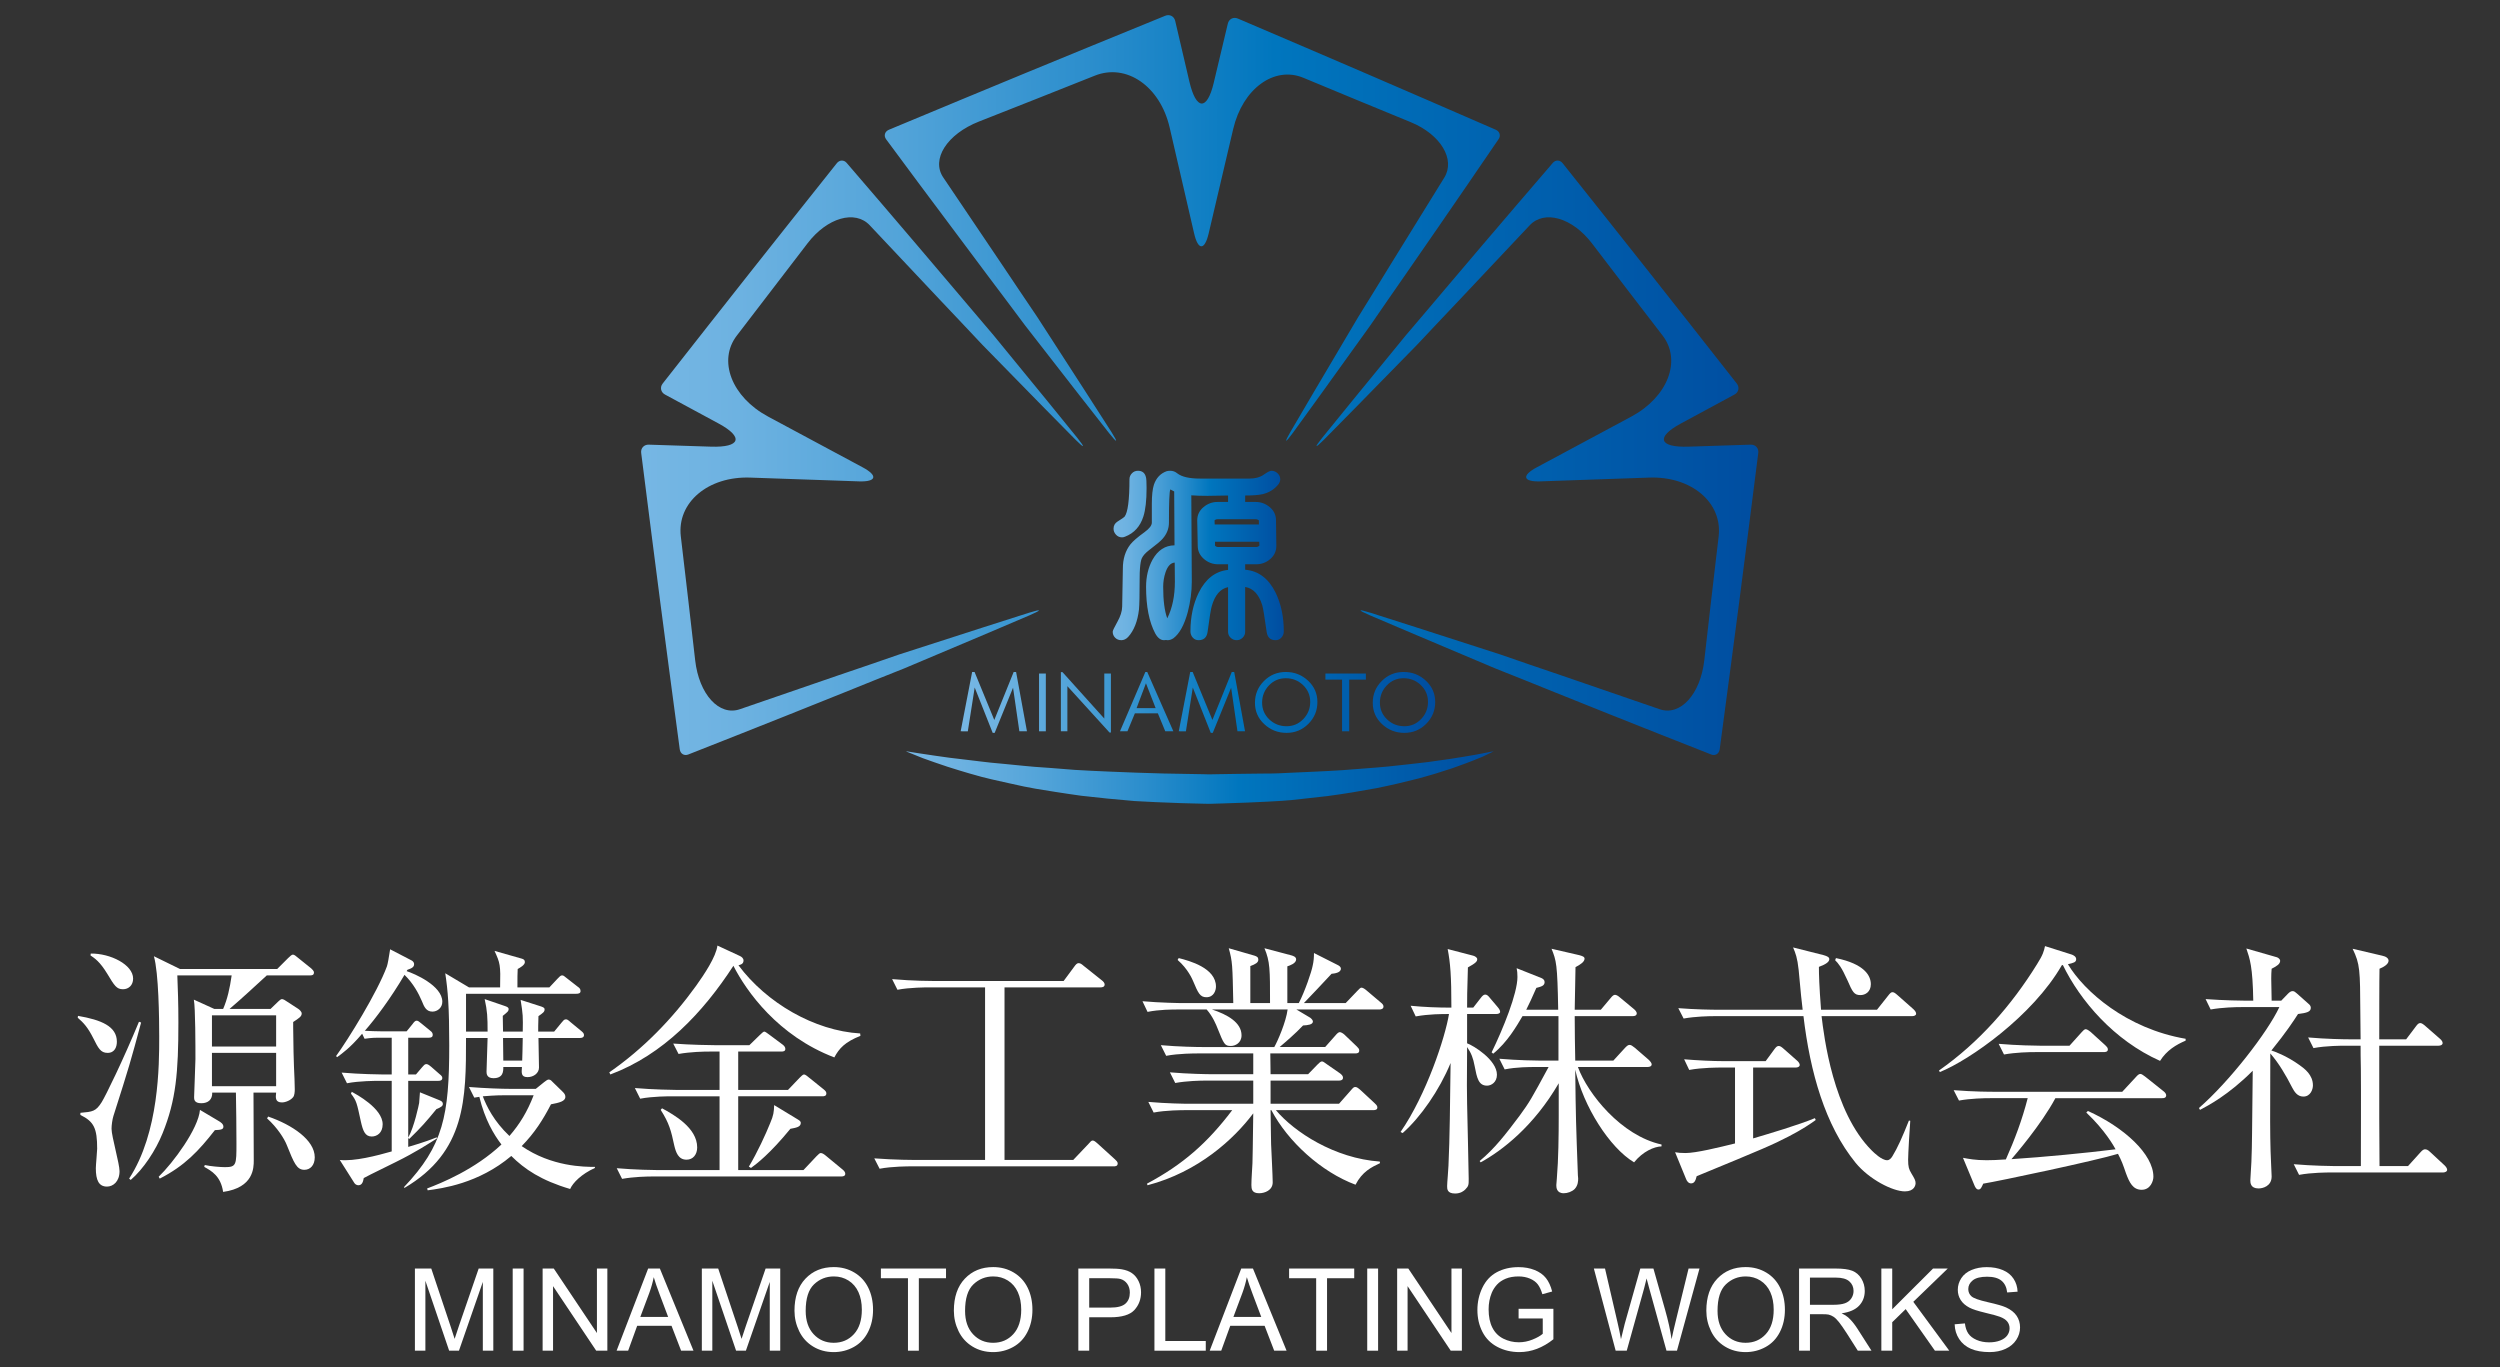 <?xml version="1.0" encoding="utf-8"?>
<!-- Generator: Adobe Illustrator 16.0.3, SVG Export Plug-In . SVG Version: 6.00 Build 0)  -->
<!DOCTYPE svg PUBLIC "-//W3C//DTD SVG 1.1//EN" "http://www.w3.org/Graphics/SVG/1.1/DTD/svg11.dtd">
<svg version="1.1" id="レイヤー_1" xmlns="http://www.w3.org/2000/svg" xmlns:xlink="http://www.w3.org/1999/xlink" x="0px"
	 y="0px" width="640px" height="350px" viewBox="0 0 640 350" enable-background="new 0 0 640 350" xml:space="preserve">
<rect x="0" y="0" width="640" height="350" fill="#333333" stroke="none"/>
<g>
	<path fill="#FFFFFF" d="M106.216,345.777v-21.032h4.189l4.978,14.892c0.459,1.388,0.794,2.425,1.004,3.114
		c0.239-0.767,0.612-1.889,1.119-3.372l5.036-14.634h3.745v21.032h-2.683v-17.604l-6.111,17.604h-2.511l-6.083-17.904v17.904
		H106.216z"/>
	<path fill="#FFFFFF" d="M131.251,345.777v-21.032h2.783v21.032H131.251z"/>
	<path fill="#FFFFFF" d="M138.912,345.777v-21.032h2.855l11.047,16.514v-16.514h2.668v21.032h-2.855l-11.047-16.526v16.526H138.912z
		"/>
	<path fill="#FFFFFF" d="M157.85,345.777l8.077-21.032h2.999l8.608,21.032h-3.17l-2.453-6.37h-8.795l-2.31,6.37H157.85z
		 M163.918,337.141h7.13l-2.195-5.824c-0.669-1.77-1.167-3.224-1.492-4.362c-0.268,1.349-0.646,2.688-1.133,4.018L163.918,337.141z"
		/>
	<path fill="#FFFFFF" d="M179.671,345.777v-21.032h4.189l4.978,14.892c0.459,1.388,0.794,2.425,1.004,3.114
		c0.239-0.767,0.612-1.889,1.119-3.372l5.036-14.634h3.745v21.032h-2.683v-17.604l-6.111,17.604h-2.511l-6.083-17.904v17.904
		H179.671z"/>
	<path fill="#FFFFFF" d="M203.387,335.533c0-3.49,0.937-6.223,2.812-8.199c1.874-1.975,4.294-2.961,7.259-2.961
		c1.942,0,3.692,0.464,5.25,1.392c1.559,0.928,2.748,2.221,3.566,3.88c0.817,1.66,1.226,3.542,1.226,5.646
		c0,2.133-0.43,4.042-1.292,5.724c-0.86,1.685-2.08,2.959-3.658,3.824c-1.578,0.866-3.281,1.299-5.107,1.299
		c-1.98,0-3.75-0.479-5.309-1.436c-1.559-0.955-2.74-2.262-3.544-3.916C203.788,339.13,203.387,337.38,203.387,335.533z
		 M206.256,335.577c0,2.534,0.682,4.531,2.044,5.99c1.363,1.458,3.073,2.188,5.129,2.188c2.094,0,3.818-0.736,5.172-2.21
		c1.354-1.473,2.03-3.563,2.03-6.27c0-1.712-0.289-3.206-0.868-4.483c-0.579-1.277-1.425-2.267-2.54-2.97
		c-1.114-0.703-2.364-1.055-3.751-1.055c-1.971,0-3.666,0.677-5.086,2.03C206.966,330.152,206.256,332.412,206.256,335.577z"/>
	<path fill="#FFFFFF" d="M232.439,345.777v-18.55h-6.93v-2.482h16.671v2.482h-6.958v18.55H232.439z"/>
	<path fill="#FFFFFF" d="M244.189,335.533c0-3.49,0.937-6.223,2.812-8.199c1.874-1.975,4.294-2.961,7.259-2.961
		c1.942,0,3.692,0.464,5.25,1.392c1.559,0.928,2.748,2.221,3.566,3.88c0.817,1.66,1.226,3.542,1.226,5.646
		c0,2.133-0.43,4.042-1.291,5.724c-0.861,1.685-2.081,2.959-3.658,3.824c-1.578,0.866-3.281,1.299-5.107,1.299
		c-1.98,0-3.75-0.479-5.309-1.436c-1.559-0.955-2.74-2.262-3.544-3.916C244.59,339.13,244.189,337.38,244.189,335.533z
		 M247.058,335.577c0,2.534,0.682,4.531,2.044,5.99c1.363,1.458,3.073,2.188,5.129,2.188c2.094,0,3.818-0.736,5.172-2.21
		c1.354-1.473,2.03-3.563,2.03-6.27c0-1.712-0.289-3.206-0.868-4.483c-0.579-1.277-1.425-2.267-2.54-2.97
		c-1.114-0.703-2.364-1.055-3.751-1.055c-1.971,0-3.666,0.677-5.086,2.03C247.768,330.152,247.058,332.412,247.058,335.577z"/>
	<path fill="#FFFFFF" d="M276.053,345.777v-21.032h7.934c1.396,0,2.462,0.067,3.199,0.2c1.033,0.173,1.898,0.5,2.597,0.983
		c0.698,0.483,1.26,1.16,1.686,2.03c0.425,0.871,0.639,1.827,0.639,2.869c0,1.789-0.569,3.303-1.708,4.541s-3.194,1.857-6.168,1.857
		h-5.395v8.551H276.053z M278.836,334.744h5.438c1.797,0,3.075-0.334,3.831-1.004c0.755-0.67,1.133-1.611,1.133-2.826
		c0-0.88-0.223-1.633-0.667-2.26c-0.444-0.626-1.031-1.04-1.757-1.24c-0.469-0.125-1.334-0.187-2.597-0.187h-5.38V334.744z"/>
	<path fill="#FFFFFF" d="M295.536,345.777v-21.032h2.783v18.55h10.358v2.482H295.536z"/>
	<path fill="#FFFFFF" d="M309.682,345.777l8.076-21.032h2.999l8.608,21.032h-3.172l-2.452-6.37h-8.795l-2.31,6.37H309.682z
		 M315.75,337.141h7.132l-2.195-5.824c-0.67-1.77-1.168-3.224-1.494-4.362c-0.267,1.349-0.644,2.688-1.133,4.018L315.75,337.141z"/>
	<path fill="#FFFFFF" d="M336.94,345.777v-18.55h-6.93v-2.482h16.671v2.482h-6.958v18.55H336.94z"/>
	<path fill="#FFFFFF" d="M350.01,345.777v-21.032h2.783v21.032H350.01z"/>
	<path fill="#FFFFFF" d="M357.671,345.777v-21.032h2.855l11.047,16.514v-16.514h2.669v21.032h-2.855l-11.047-16.526v16.526H357.671z
		"/>
	<path fill="#FFFFFF" d="M388.76,337.527v-2.467l8.91-0.014v7.804c-1.368,1.09-2.779,1.911-4.232,2.461
		c-1.454,0.55-2.946,0.825-4.477,0.825c-2.065,0-3.942-0.443-5.631-1.328c-1.688-0.885-2.963-2.164-3.823-3.838
		c-0.86-1.673-1.292-3.543-1.292-5.609c0-2.046,0.429-3.957,1.285-5.73c0.855-1.774,2.087-3.092,3.693-3.952
		c1.607-0.862,3.458-1.292,5.553-1.292c1.521,0,2.896,0.246,4.124,0.738c1.229,0.492,2.192,1.179,2.892,2.06
		c0.698,0.879,1.229,2.027,1.592,3.443l-2.51,0.688c-0.316-1.072-0.709-1.913-1.177-2.525c-0.469-0.611-1.139-1.102-2.009-1.471
		c-0.87-0.368-1.836-0.553-2.898-0.553c-1.271,0-2.372,0.194-3.3,0.581c-0.928,0.388-1.676,0.897-2.244,1.528
		c-0.57,0.632-1.012,1.324-1.328,2.08c-0.535,1.302-0.803,2.712-0.803,4.232c0,1.874,0.322,3.443,0.968,4.706
		c0.646,1.262,1.586,2.199,2.82,2.813c1.232,0.611,2.544,0.918,3.93,0.918c1.206,0,2.383-0.231,3.529-0.697
		c1.148-0.462,2.02-0.958,2.612-1.483v-3.918H388.76z"/>
	<path fill="#FFFFFF" d="M413.608,345.777l-5.58-21.032h2.855l3.198,13.788c0.345,1.444,0.642,2.879,0.89,4.304
		c0.535-2.248,0.852-3.544,0.947-3.889l4.002-14.203h3.357l3.013,10.646c0.756,2.64,1.302,5.122,1.637,7.446
		c0.268-1.33,0.616-2.855,1.046-4.577l3.301-13.515h2.798l-5.768,21.032h-2.683l-4.434-16.025c-0.373-1.339-0.594-2.161-0.66-2.467
		c-0.22,0.966-0.426,1.788-0.616,2.467l-4.463,16.025H413.608z"/>
	<path fill="#FFFFFF" d="M436.821,335.533c0-3.49,0.938-6.223,2.813-8.199c1.874-1.975,4.294-2.961,7.259-2.961
		c1.941,0,3.692,0.464,5.252,1.392c1.558,0.928,2.747,2.221,3.564,3.88c0.817,1.66,1.228,3.542,1.228,5.646
		c0,2.133-0.431,4.042-1.292,5.724c-0.861,1.685-2.08,2.959-3.658,3.824c-1.579,0.866-3.281,1.299-5.108,1.299
		c-1.979,0-3.749-0.479-5.308-1.436c-1.559-0.955-2.74-2.262-3.543-3.916C437.224,339.13,436.821,337.38,436.821,335.533z
		 M439.69,335.577c0,2.534,0.683,4.531,2.044,5.99c1.363,1.458,3.073,2.188,5.13,2.188c2.095,0,3.819-0.736,5.172-2.21
		c1.354-1.473,2.029-3.563,2.029-6.27c0-1.712-0.288-3.206-0.866-4.483c-0.58-1.277-1.427-2.267-2.54-2.97
		c-1.114-0.703-2.365-1.055-3.752-1.055c-1.971,0-3.665,0.677-5.085,2.03C440.401,330.152,439.69,332.412,439.69,335.577z"/>
	<path fill="#FFFFFF" d="M460.564,345.777v-21.032h9.325c1.876,0,3.3,0.189,4.276,0.566c0.976,0.378,1.754,1.046,2.338,2.002
		c0.583,0.956,0.875,2.013,0.875,3.17c0,1.492-0.482,2.75-1.448,3.774c-0.967,1.023-2.459,1.674-4.477,1.95
		c0.736,0.354,1.296,0.703,1.679,1.048c0.813,0.746,1.583,1.678,2.31,2.798l3.659,5.724h-3.501l-2.783-4.375
		c-0.813-1.263-1.483-2.229-2.009-2.898c-0.526-0.67-0.997-1.138-1.413-1.406c-0.416-0.268-0.839-0.453-1.27-0.56
		c-0.315-0.067-0.832-0.1-1.55-0.1h-3.229v9.339H460.564z M463.348,334.027h5.983c1.271,0,2.267-0.131,2.984-0.395
		c0.717-0.263,1.263-0.684,1.635-1.263c0.374-0.579,0.56-1.207,0.56-1.887c0-0.994-0.361-1.813-1.083-2.452
		c-0.722-0.642-1.863-0.963-3.421-0.963h-6.658V334.027z"/>
	<path fill="#FFFFFF" d="M481.626,345.777v-21.032h2.783v10.431l10.444-10.431h3.773l-8.823,8.521l9.211,12.511h-3.674
		l-7.488-10.645l-3.443,3.357v7.287H481.626z"/>
	<path fill="#FFFFFF" d="M500.392,339.02l2.626-0.229c0.123,1.052,0.413,1.915,0.867,2.589c0.454,0.675,1.16,1.22,2.117,1.637
		c0.956,0.415,2.031,0.623,3.227,0.623c1.063,0,1.999-0.157,2.813-0.474c0.813-0.315,1.418-0.748,1.814-1.298
		c0.397-0.55,0.597-1.15,0.597-1.801c0-0.66-0.192-1.236-0.574-1.729c-0.383-0.492-1.014-0.906-1.895-1.241
		c-0.564-0.22-1.813-0.562-3.744-1.025s-3.286-0.901-4.061-1.313c-1.004-0.525-1.752-1.178-2.244-1.958
		c-0.494-0.779-0.739-1.651-0.739-2.618c0-1.063,0.301-2.054,0.903-2.978c0.603-0.922,1.483-1.623,2.64-2.101
		c1.157-0.479,2.444-0.718,3.86-0.718c1.558,0,2.933,0.251,4.124,0.753s2.107,1.241,2.747,2.217c0.642,0.976,0.985,2.08,1.033,3.314
		l-2.668,0.2c-0.144-1.33-0.63-2.333-1.457-3.012c-0.827-0.681-2.05-1.02-3.665-1.02c-1.684,0-2.91,0.309-3.68,0.926
		c-0.771,0.616-1.155,1.36-1.155,2.23c0,0.755,0.272,1.378,0.817,1.865c0.536,0.487,1.935,0.988,4.196,1.499
		c2.263,0.512,3.814,0.959,4.656,1.341c1.225,0.565,2.128,1.279,2.711,2.146c0.584,0.866,0.876,1.862,0.876,2.992
		c0,1.118-0.32,2.173-0.962,3.163c-0.641,0.989-1.562,1.76-2.762,2.31s-2.552,0.825-4.053,0.825c-1.903,0-3.498-0.277-4.785-0.833
		c-1.286-0.555-2.295-1.389-3.026-2.504C500.814,341.687,500.43,340.426,500.392,339.02z"/>
</g>
<g>
	<path fill="#FFFFFF" d="M19.965,260.064c5.931,1.022,9.954,2.658,9.954,6.613c0,1.228-0.478,2.863-2.386,2.863
		c-1.772,0-2.386-1.228-3.613-3.683c-1.432-2.862-2.522-4.021-4.023-5.317L19.965,260.064z M36.124,261.769
		c-2.659,9.886-3,11.113-7.09,23.931c-0.273,0.886-0.478,2.318-0.478,3.272c0,1.909,2.045,8.932,2.045,10.84
		c0,2.728-1.705,3.955-3.204,3.955c-2.114,0-2.864-1.637-2.864-4.704c0-0.818,0.341-4.295,0.341-4.977
		c0-5.251-0.818-6.954-4.295-8.659v-0.545c3.136-0.273,3.954-0.342,5.454-2.728c1.022-1.636,5.523-10.841,9.545-20.591
		L36.124,261.769z M23.238,244.11c5.045-0.068,10.84,2.863,10.84,6.409c0,1.705-1.159,2.728-2.59,2.728
		c-1.636,0-2.182-0.888-4.023-3.955c-1.909-3.136-3.205-3.954-4.295-4.704L23.238,244.11z M46.078,248.064h24.885l2.795-2.795
		c0.545-0.546,0.954-0.886,1.227-0.886c0.341,0,0.75,0.34,1.228,0.749l3.477,2.795c0.205,0.205,0.682,0.614,0.682,1.024
		c0,0.749-0.613,0.749-1.022,0.749H68.304c-3.818,3.478-5.727,5.317-9.545,8.59h10.5l1.977-1.908
		c0.341-0.273,0.614-0.614,0.954-0.614c0.341,0,0.887,0.341,1.364,0.683l2.727,1.771c0.34,0.205,0.954,0.751,0.954,1.228
		c0,0.751-0.614,1.159-2.182,2.182v1.364c0,3.067,0.137,9.408,0.341,13.227c0,0.613,0.067,2.182,0.067,2.659
		c0,0.614-0.067,1.568-0.409,1.977c-0.614,0.819-1.977,1.363-2.864,1.363c-1.772,0-1.636-1.227-1.5-2.522h-5.795
		c0,0.137,0.068,16.703,0.068,17.386c0,1.841,0,6.954-7.84,8.045c-0.614-4.091-3-5.387-4.84-6.409l0.136-0.477
		c1.5,0.34,4.022,0.545,5.182,0.545c2.932,0,2.932-0.613,2.932-6.136c0-1.568-0.068-11.249-0.136-12.954h-6.068
		c0.068,1.773-1.022,2.728-2.795,2.728c-1.841,0-1.841-1.022-1.841-1.568c0-1.022,0.341-8.249,0.341-9.749
		c0-3.001,0-13.158-0.41-15.204l5.25,2.386h2.25c1.091-2.522,1.705-5.249,2.182-8.59H45.396c0.136,3.75,0.272,6.954,0.272,11.999
		c0,12.886-0.613,19.909-4.023,28.362c-1.772,4.432-4.977,9.272-8.181,11.999l-0.409-0.34c7.704-11.796,7.704-29.112,7.704-36.271
		c0-4.909-0.137-16.363-1.363-20.658L46.078,248.064z M40.623,301.244c3.682-3.546,10.159-12.272,10.568-17.113l4.704,2.796
		c0.614,0.341,1.296,0.817,1.296,1.499c0,0.683-0.545,0.819-2.182,0.888c-4.091,5.249-7.704,9.136-14.113,12.408L40.623,301.244z
		 M54.259,259.928v7.978H70.69v-7.978H54.259z M70.69,278.063v-8.522H54.259v8.522H70.69z M68.645,285.836
		c6.136,2.113,11.931,6,11.931,10.432c0,2.045-1.159,3.204-2.659,3.204c-1.977,0-2.659-1.773-4.5-6.342
		c-0.614-1.567-2.386-4.431-5.045-6.817L68.645,285.836z"/>
	<path fill="#FFFFFF" d="M104.097,264.019l1.5-1.841c0.341-0.478,0.682-0.886,1.022-0.886c0.409,0,0.614,0.203,1.295,0.75l2.25,1.84
		c0.477,0.342,0.614,0.683,0.614,1.022c0,0.614-0.409,0.751-1.022,0.751h-5.25v9.408h1.977l1.568-1.841
		c0.409-0.409,0.614-0.818,1.091-0.818s0.954,0.478,1.228,0.682l2.182,1.909c0.34,0.272,0.681,0.546,0.681,0.955
		c0,0.682-0.614,0.75-1.091,0.75h-7.636v14.521c1.568-2.796,2.727-8.453,2.795-8.863c0.068-0.409,0.136-2.318,0.205-2.728
		l5.045,2.047c0.409,0.203,0.817,0.34,0.817,0.954c0,0.477-0.409,0.817-1.636,1.294c-2.727,3.342-3.886,4.637-6.954,7.637
		l-0.272-0.204v2.25c4.227-1.228,6.068-1.978,7.295-2.455l0.068,0.273c-2.045,1.295-5.318,3.477-10.567,6.066
		c-6.75,3.341-7.5,3.683-8.182,4.092c-0.137,0.613-0.272,1.841-1.363,1.841c-0.273,0-0.75-0.137-1.023-0.545l-3.75-5.932
		c3.682,0.409,9.477-1.091,13.294-2.182V276.7H96.87c-0.681,0-4.909,0-8.045,0.613l-1.363-2.728c4.704,0.409,9.886,0.478,10.5,0.478
		h2.317v-9.408h-3.544c-1.705,0-2.864,0.203-3.409,0.271l-0.614-1.294c-3.136,3.681-5.113,5.045-6.409,5.999l-0.272-0.272
		c3.068-4.228,10.567-16.295,13.022-22.977c0.204-0.612,0.477-2.113,0.818-4.363l5.386,2.795c0.272,0.137,0.75,0.409,0.75,1.022
		c0,0.683-0.478,1.024-1.705,1.433l-0.205,0.341c1.909,0.613,9.136,3.682,9.136,7.841c0,1.568-1.295,2.522-2.522,2.522
		c-1.568,0-2.113-1.159-2.727-2.728c-0.818-1.908-2.182-4.5-4.432-6.682c-3.477,5.933-7.499,11.318-10.158,14.317
		c1.363,0.068,2.795,0.137,4.158,0.137H104.097z M90.052,279.496c1.091,0.612,7.909,4.227,7.909,8.316c0,2.25-1.5,3.136-2.796,3.136
		c-1.704,0-2.249-1.431-2.795-3.885c-1.023-4.705-1.091-5.251-2.522-7.091L90.052,279.496z M119.301,264.087h5.522
		c0-3.683-0.068-5.25-0.75-8.318l5.182,1.773c0.614,0.204,0.955,0.409,0.955,0.749c0,0.614-0.341,0.819-1.5,1.773
		c0,0.477,0.068,3.272,0.068,4.022h5.045c0.068-3.886,0.068-4.295-0.545-8.113l5.317,1.705c0.818,0.272,0.818,0.544,0.818,0.749
		c0,0.614-0.409,0.886-1.568,1.705c-0.068,2.25-0.068,2.932-0.068,3.954h4.091l1.909-2.318c0.41-0.477,0.614-0.817,1.091-0.817
		c0.341,0,0.545,0.136,1.227,0.749l2.727,2.25c0.409,0.341,0.682,0.614,0.682,1.022c0,0.614-0.545,0.751-1.022,0.751h-10.636
		c0,1.159,0.136,6.681,0.136,7.567c0,1.432-1.363,2.454-2.931,2.454c-1.636,0-1.568-1.022-1.432-2.591h-4.772
		c0,1.091,0,2.864-2.523,2.864c-1.772,0-1.772-1.228-1.772-1.705c0-1.363,0.272-7.364,0.272-8.59h-5.522
		c0,15.544,0,29.111-15.75,38.384l-0.136-0.204c10.09-10.637,11.59-18.341,11.59-36.34c0-9.817-0.34-13.977-1.022-18.408
		l6.068,3.613h7.977c0.136-5.795,0-6.203-1.432-9.34l6.954,1.978c0.478,0.137,0.819,0.34,0.819,0.886
		c0,0.75-1.228,1.433-1.841,1.772c-0.068,1.432-0.068,1.979-0.068,4.704h8.182l2.045-2.182c0.477-0.478,0.818-0.886,1.159-0.886
		c0.409,0,0.545,0.137,1.295,0.75l2.795,2.182c0.409,0.272,0.682,0.546,0.682,1.091c0,0.614-0.613,0.683-1.091,0.683h-28.226
		V264.087z M120.05,278.269c4.227,0.34,8.454,0.477,10.5,0.477h6.613l2.114-1.704c0.341-0.273,0.886-0.683,1.159-0.683
		c0.545,0,0.818,0.409,1.023,0.614l2.659,2.59c0.409,0.41,0.614,0.751,0.614,1.228c0,1.159-1.569,1.5-3.682,1.91
		c-2.045,3.953-4.159,7.294-7.5,10.703c7.705,5.317,16.091,5.317,18.75,5.317v0.273c-3.478,1.568-5.659,3.818-6.341,5.386
		c-7.432-2.182-11.727-5.113-15.067-8.454c-8.386,7.09-17.794,8.317-21.408,8.795l-0.137-0.478
		c3.614-1.362,12.204-4.84,19.022-11.249c-1.978-2.59-4.228-6.341-5.659-12.204c-0.409,0.068-0.409,0.068-1.295,0.205
		L120.05,278.269z M129.459,280.382c-3,0-4.773,0.205-5.864,0.271c0.955,2.523,2.795,6.342,6.818,10.159
		c2.659-3.068,4.568-6.204,6.204-10.431H129.459z M128.777,265.724c0,1.704,0,2.113,0.068,5.794h4.84
		c0.068-1.567,0.068-2.727,0.137-5.794H128.777z"/>
	<path fill="#FFFFFF" d="M213.59,270.7c-14.454-5.522-22.499-16.908-25.839-23.453c-7.841,12.066-17.999,22.771-31.499,27.816
		l-0.273-0.545c8.659-6,16.09-13.636,22.227-22.159c2.045-2.863,5.113-7.431,5.454-10.294l5.727,2.658
		c0.477,0.205,0.954,0.614,0.954,1.159c0,0.954-0.818,1.091-1.295,1.228c7.159,9.613,19.431,16.771,31.157,17.454l0.068,0.613
		C216.317,266.746,214.817,268.382,213.59,270.7z M215.362,301.176h-48.065c-1.705,0-4.977,0.068-8.045,0.614l-1.363-2.728
		c4.705,0.409,9.545,0.478,10.5,0.478h15.817v-18.887h-12.272c-0.682,0-4.909,0-8.045,0.614l-1.363-2.728
		c4.772,0.409,9.954,0.478,10.5,0.478h11.181v-9.818h-2.454c-1.705,0-4.978,0.068-8.045,0.614l-1.364-2.659
		c4.705,0.342,9.477,0.409,10.5,0.409h9l2.659-2.591c0.545-0.477,0.886-0.886,1.159-0.886c0.272,0,0.818,0.478,1.227,0.749
		l3.478,2.592c0.34,0.272,0.681,0.613,0.681,1.091c0,0.613-0.545,0.681-1.022,0.681h-11.045v9.818h12.749l2.932-3.067
		c0.477-0.478,0.886-0.887,1.159-0.887c0.34,0,0.817,0.409,1.227,0.75l3.818,3.068c0.409,0.341,0.682,0.614,0.682,1.022
		c0,0.683-0.545,0.749-1.023,0.749h-21.544v18.887h16.704l3.341-3.546c0.545-0.546,0.818-0.817,1.091-0.817
		c0.409,0,0.886,0.34,1.295,0.682l4.295,3.545c0.41,0.34,0.682,0.682,0.682,1.091C216.385,301.107,215.771,301.176,215.362,301.176z
		 M175.751,296.881c-2.113,0-2.727-1.909-3.136-3.614c-0.818-3.817-1.295-5.727-3.477-9.136l0.341-0.408c3,1.636,9,4.977,9,10.021
		C178.478,295.517,177.456,296.881,175.751,296.881z M202.34,288.972c-5.25,6.408-8.59,8.932-10.09,10.022l-0.545-0.342
		c2.182-3.612,4.363-8.385,5.454-11.112c0.887-2.046,0.955-2.863,1.023-4.637l6.068,3.682c0.614,0.342,0.75,0.614,0.75,0.887
		C204.999,288.494,203.84,288.699,202.34,288.972z"/>
	<path fill="#FFFFFF" d="M285.108,298.584h-51.884c-0.545,0-4.909,0-8.045,0.614l-1.363-2.659c5.386,0.41,10.294,0.41,10.499,0.41
		h17.863v-44.181h-14.386c-0.545,0-4.909,0-8.045,0.614l-1.363-2.728c5.386,0.479,10.226,0.479,10.499,0.479h33.408l2.727-3.683
		c0.34-0.478,0.682-0.886,1.091-0.886c0.477,0,0.818,0.271,1.295,0.682l4.705,3.75c0.273,0.203,0.682,0.613,0.682,1.022
		c0,0.682-0.682,0.749-1.022,0.749h-24.613v44.181h17.59l3.886-4.091c0.478-0.546,0.75-0.887,1.091-0.887
		c0.41,0,0.819,0.409,1.228,0.75l4.5,4.091c0.272,0.272,0.682,0.614,0.682,1.022C286.13,298.584,285.449,298.584,285.108,298.584z"
		/>
	<path fill="#FFFFFF" d="M353.148,258.428h-21.271l3.545,2.113c0.273,0.205,0.683,0.614,0.683,0.954
		c0,0.819-1.296,0.956-2.523,1.024c-1.909,2.045-4.704,4.43-5.999,5.521h11.658l2.658-3c0.342-0.408,0.751-0.817,1.091-0.817
		c0.342,0,0.956,0.409,1.228,0.681l3.137,3.001c0.341,0.34,0.613,0.613,0.613,1.022c0,0.682-0.545,0.75-1.022,0.75h-21.749
		c0,0.817,0.068,4.567,0.068,5.317h9.613l2.387-2.454c0.408-0.409,0.817-0.818,1.159-0.818c0.34,0,0.681,0.341,1.294,0.75
		l3.341,2.318c0.341,0.272,0.751,0.613,0.751,1.091c0,0.613-0.546,0.75-1.022,0.75h-17.522v5.932h17.522l3.067-3.478
		c0.477-0.546,0.682-0.817,1.091-0.817c0.478,0,0.886,0.408,1.228,0.681l3.75,3.478c0.34,0.342,0.682,0.613,0.682,1.091
		c0,0.613-0.614,0.682-1.091,0.682h-24.886c4.705,5.591,15,12.34,26.589,13.159l0.068,0.408c-2.182,1.022-4.567,2.182-6.271,5.522
		c-8.795-3.272-17.317-11.045-21.545-19.09h-0.204c0.068,6.205,0.137,7.432,0.137,8.728c0.067,1.567,0.409,8.317,0.409,9.749
		c0,2.045-2.047,2.795-3.478,2.795c-1.842,0-1.977-1.091-1.977-2.113c0-1.5,0.203-4.022,0.271-5.591
		c0.068-2.25,0.068-3.272,0.205-12.75c-4.909,6.546-14.045,15-27.067,18.409l-0.136-0.41c9.204-4.908,15.476-10.43,21.817-18.816
		h-12.068c-0.682,0-4.909,0-8.045,0.614l-1.363-2.728c4.568,0.409,9.204,0.478,10.5,0.478h16.363v-5.932h-11.931
		c-1.773,0-4.977,0.068-8.045,0.613l-1.364-2.727c4.705,0.409,9.613,0.477,10.5,0.477h10.84v-5.317h-14.317
		c-0.614,0-4.841,0-7.977,0.613l-1.364-2.728c4.568,0.41,9.341,0.478,10.5,0.478h18.544c0.886-1.568,3-6.409,3.409-9.613h-19.363
		c3.955,1.296,7.568,3.341,7.568,6.613c0,1.977-1.637,2.728-2.728,2.728c-1.567,0-1.771-0.409-3.408-4.5
		c-0.341-0.886-1.227-3.067-2.795-4.841h-7.09c-1.705,0-4.977,0-8.045,0.614l-1.295-2.728c4.636,0.409,9.477,0.478,10.431,0.478
		h12.817c-0.204-9.818-0.204-10.568-1.159-14.045l6.613,1.908c0.613,0.205,0.955,0.41,0.955,1.024c0,0.749-0.75,1.157-2.046,1.635
		v9.478h5.045c0-8.659,0-10.636-1.431-14.045l6.953,1.841c0.409,0.136,1.159,0.341,1.159,1.023c0,1.022-1.636,1.567-2.25,1.771
		v9.409h2.932c1.568-3,3.272-8.045,3.546-9.545c0.272-1.159,0.34-2.182,0.34-3.272l6.068,3.067c0.41,0.205,0.818,0.478,0.818,0.954
		c0,1.022-1.636,1.228-2.387,1.296c-2.113,2.25-5.727,6.137-7.09,7.5h10.703l2.933-3.068c0.545-0.545,0.818-0.887,1.091-0.887
		c0.408,0,0.887,0.342,1.363,0.75l3.545,3.001c0.409,0.34,0.751,0.612,0.751,1.091C354.172,258.291,353.558,258.428,353.148,258.428
		z M308.833,255.292c-1.637,0-2.114-1.091-3.409-4.158c-0.205-0.479-1.295-3.069-3.954-5.388l0.272-0.477
		c2.727,0.682,9.544,2.523,9.544,7.295C311.287,253.451,310.81,255.292,308.833,255.292z"/>
	<path fill="#FFFFFF" d="M383.01,259.587h-7.433v7.499c1.569,0.546,7.637,4.228,7.637,8.046c0,1.909-1.432,2.795-2.522,2.795
		c-2.182,0-2.591-1.908-3.204-5.113c-0.341-1.841-0.819-3.204-1.91-4.772c-0.067,10.499-0.067,10.908,0,14.522
		c0.068,2.999,0.41,17.931,0.41,19.227c0,1.499,0,1.84-0.887,2.727c-0.341,0.341-1.158,1.022-2.591,1.022
		c-2.045,0-2.045-1.159-2.045-1.909c0-0.817,0.341-4.432,0.341-5.181c0.341-7.228,0.408-15.954,0.545-26.317
		c-2.862,6.954-7.704,13.909-12.271,17.931l-0.545-0.272c6.613-9.545,11.453-24.271,12.407-30.203c-1.772,0-5.182,0-8.521,0.614
		l-1.296-2.728c3.409,0.341,6.954,0.478,10.432,0.478c0-8.182-0.273-11.454-0.954-15l6.545,1.704
		c0.478,0.137,1.022,0.478,1.022,0.888c0,0.545-0.273,0.954-2.387,2.113c-0.205,5.795-0.205,8.658-0.205,10.295h1.569l1.908-2.454
		c0.409-0.547,0.751-0.888,1.159-0.888c0.409,0,0.751,0.273,1.228,0.888l1.908,2.249c0.41,0.477,0.683,0.887,0.683,1.296
		C384.032,259.382,383.623,259.587,383.01,259.587z M418.325,297.562c-6.271-3.749-13.021-14.385-15.066-23.726
		c0.137,12.477,0.204,13.908,0.681,27.066c0,0.205,0.068,0.478,0.068,0.751c0,0.613,0,1.772-0.886,2.727
		c-0.682,0.683-1.841,1.091-2.796,1.091c-1.908,0-1.908-1.567-1.908-2.113c0-0.273,0.136-1.364,0.136-1.704
		c0.41-4.841,0.479-10.978,0.479-16.091v-8.249c-6.41,11.045-14.523,17.249-19.978,20.248l-0.271-0.34
		c3.817-3.136,6.749-6.954,10.227-11.591c2.59-3.545,2.999-4.295,7.431-12.477h-3.204c-1.705,0-4.978,0-8.045,0.613l-1.364-2.727
		c4.705,0.409,9.614,0.477,10.5,0.477h4.637v-11.385h-9.205c-1.5,2.521-3.817,6.613-7.5,9.612l-0.408-0.341
		c2.932-5.999,6.613-15.066,6.613-19.295c0-0.954-0.068-1.636-0.205-2.248l6.342,2.521c0.477,0.204,0.817,0.546,0.817,1.022
		c0,0.954-0.817,1.159-2.113,1.5c-1.159,2.659-1.773,3.954-2.591,5.591h8.182c-0.205-11.794-0.478-12.545-1.705-15.612l7.091,1.636
		c0.749,0.204,1.363,0.409,1.363,0.887c0,0.817-1.022,1.499-2.317,2.182c-0.068,2.727-0.137,8.181-0.205,10.908h6.682l2.522-2.999
		c0.477-0.614,0.818-0.819,1.091-0.819c0.34,0,0.75,0.205,1.296,0.683l3.612,2.999c0.342,0.273,0.683,0.751,0.683,1.022
		c0,0.546-0.409,0.751-1.022,0.751h-14.863c0,1.772,0.068,9.749,0.137,11.385h9.749l2.999-3.272
		c0.479-0.477,0.751-0.749,1.159-0.749c0.41,0,0.751,0.272,1.364,0.749l3.545,3.068c0.409,0.409,0.75,0.818,0.75,1.159
		c0,0.478-0.477,0.682-1.091,0.682h-17.795c2.523,6.886,11.113,17.59,21.408,19.84v0.478
		C423.439,293.54,420.575,294.768,418.325,297.562z"/>
	<path fill="#FFFFFF" d="M458.004,290.881c-4.363,2.249-6.271,3.068-23.657,10.227c-0.273,1.159-0.613,1.841-1.433,1.841
		c-0.681,0-1.091-0.613-1.294-1.158l-2.796-6.818c0.749,0.137,1.5,0.205,2.659,0.205c2.727,0,8.521-1.433,12.681-2.455v-19.431
		h-3.682c-0.478,0-4.841,0-8.045,0.613l-1.295-2.727c3.341,0.272,7.091,0.477,10.431,0.477h10.431l2.25-3.067
		c0.409-0.546,0.683-0.818,1.091-0.818c0.409,0,0.751,0.272,1.228,0.682l3.478,3.067c0.341,0.273,0.682,0.751,0.682,1.092
		c0,0.477-0.546,0.682-1.022,0.682H448.8v18.136c4.16-1.228,11.522-3.409,15.817-5.183l0.205,0.478
		C463.526,287.676,461.413,289.108,458.004,290.881z M489.503,260.133h-23.181c0.613,5.113,2.932,24.544,12.886,34.43
		c0.545,0.546,2.522,2.454,3.886,2.454c0.613,0,1.022-0.478,1.364-1.022c1.296-2.113,2.521-4.841,4.227-9.136l0.342,0.068
		c-0.137,1.567-0.547,8.521-0.547,9.954c0,1.84,0.205,2.454,0.818,3.477c0.819,1.364,1.091,1.841,1.091,2.523
		c0,0.545-0.34,2.113-2.727,2.113c-3.136,0-9.136-3.069-12.613-7.296c-7.84-9.612-11.659-23.248-13.362-37.565h-22.636
		c-1.705,0-4.978,0.068-8.045,0.613l-1.364-2.659c4.295,0.341,8.455,0.409,10.5,0.409h21.34c-0.341-2.795-0.409-3.546-1.022-10.158
		c-0.342-3.205-0.818-4.363-1.433-5.796l7.841,1.978c0.954,0.272,1.433,0.546,1.433,1.023c0,0.681-0.818,1.294-2.66,1.977
		c0,1.909,0.068,4.772,0.546,10.977h14.317l2.864-3.613c0.477-0.613,0.749-0.887,1.091-0.887c0.408,0,0.749,0.273,1.296,0.75
		l4.09,3.613c0.408,0.41,0.682,0.751,0.682,1.159C490.525,259.928,490.049,260.133,489.503,260.133z M476.276,254.746
		c-1.637,0-2.045-0.818-3.341-3.817c-1.5-3.341-2.318-4.295-3.136-5.114l0.203-0.545c7.296,1.501,8.933,4.5,8.933,6.682
		C478.936,253.928,477.504,254.746,476.276,254.746z"/>
	<path fill="#FFFFFF" d="M552.976,271.586c-11.795-5.249-20.453-15.408-24.885-24.544l-0.273,0.068
		c-7.431,12.954-23.589,24.271-31.225,27.34l-0.205-0.409c10.227-7.158,18.544-16.636,25.09-27.204
		c1.567-2.453,1.772-3.408,2.045-4.635l6.887,2.182c0.34,0.136,1.091,0.477,1.091,1.159c0,0.817-0.683,0.954-2.114,1.294
		c4.159,6.955,14.999,16.5,30.135,19.09v0.479C557.135,267.428,554.68,268.859,552.976,271.586z M553.521,281.131h-27.34
		c-3.681,6.887-10.566,14.795-11.249,15.613c8.387-0.545,18.954-1.567,26.658-2.523c-0.409-0.749-2.659-4.84-7.5-9.407l0.409-0.41
		c9.341,4.228,16.771,11.113,16.771,16.841c0,1.091-0.749,3.341-2.999,3.341s-3.136-1.841-4.023-4.228
		c-0.817-2.386-1.091-3.136-2.045-4.978c-5.522,1.705-30.612,7.023-34.498,7.636c-0.409,0.888-0.614,1.501-1.228,1.501
		c-0.544,0-0.886-0.682-1.091-1.228l-2.863-6.887c1.5,0.273,3.068,0.614,6.068,0.614c1.432,0,2.796-0.067,4.909-0.204
		c2.25-5.045,4.158-10.091,5.59-15.682h-9.613c-1.567,0-4.977,0.068-7.977,0.613l-1.363-2.658c5.386,0.41,9.271,0.41,10.431,0.41
		h32.726l3.478-3.751c0.478-0.546,0.818-0.817,1.158-0.817c0.342,0,0.75,0.34,1.228,0.682l4.705,3.75
		c0.272,0.203,0.681,0.613,0.681,1.022C554.543,281.131,553.862,281.131,553.521,281.131z M538.591,269.336h-17.522
		c-1.704,0-4.978,0.068-8.046,0.614l-1.363-2.728c4.704,0.409,9.613,0.478,10.5,0.478h7.636l3.068-3.409
		c0.341-0.341,0.682-0.817,1.091-0.817c0.341,0,0.886,0.408,1.228,0.682l3.749,3.408c0.341,0.342,0.683,0.613,0.683,1.091
		C539.613,269.268,538.999,269.336,538.591,269.336z"/>
	<path fill="#FFFFFF" d="M589.654,280.722c-1.568,0-2.318-1.294-2.863-2.317c-1.568-3.068-3.342-6.136-5.592-8.727
		c-0.066,18.066-0.066,20.044,0.068,25.021c0,1.022,0.273,5.59,0.273,6.477c0,2.522-2.318,3.067-3.341,3.067
		c-2.113,0-2.113-1.499-2.113-2.113c0-0.75,0.272-4.022,0.272-4.703c0.205-5.251,0.137-6.614,0.342-23.318
		c-6.273,6.273-11.454,8.932-13.499,10.022l-0.273-0.477c7.704-6.682,17.521-19.295,20.589-25.84h-9.544
		c-1.704,0-4.978,0.068-8.046,0.613l-1.295-2.659c4.636,0.341,9.478,0.409,10.432,0.409h1.771
		c-0.135-8.727-0.886-10.771-1.771-13.362l7.84,2.25c0.41,0.136,0.818,0.546,0.818,0.886c0,0.819-0.818,1.363-2.182,2.045
		c-0.137,1.91-0.137,2.047,0,8.182h2.454l1.704-1.771c0.478-0.479,0.819-0.683,1.228-0.683c0.409,0,0.683,0.272,1.091,0.614
		l3.068,2.727c0.342,0.272,0.478,0.614,0.478,0.955c0,1.022-1.091,1.294-3.272,1.567c-1.091,1.705-3,4.637-6.818,9.341
		c0.683,0.204,3.818,1.295,7.228,3.749c1.227,0.887,3.408,2.455,3.408,5.182C592.108,278.882,591.495,280.722,589.654,280.722z
		 M625.447,300.153h-28.839c-0.681,0-4.841,0-8.045,0.612l-1.363-2.726c4.772,0.409,9.885,0.478,10.499,0.478h6.682
		c0-6.955,0.068-17.999,0-24.954c-0.068-3.272-0.068-3.75-0.068-5.863h-4.021c-0.683,0-4.842,0-8.046,0.613l-1.363-2.727
		c4.567,0.408,9.272,0.477,10.5,0.477h2.931c0-1.159-0.068-5.659-0.068-6.817c-0.068-10.977-0.068-12.409-1.977-16.362l7.567,1.771
		c1.022,0.205,1.637,0.683,1.637,1.296c0,0.886-1.296,1.637-2.318,2.045c-0.068,1.705-0.068,15.204-0.068,18.067h6.887l2.521-3.341
		c0.409-0.545,0.683-0.817,1.091-0.817c0.342,0,0.751,0.272,1.296,0.749l3.75,3.272c0.409,0.342,0.682,0.751,0.682,1.091
		c0,0.479-0.545,0.683-1.022,0.683h-15.204v18.476l0.068,12.342h7.295l3.204-3.546c0.478-0.546,0.818-0.751,1.159-0.751
		s0.75,0.137,1.296,0.683l3.75,3.478c0.341,0.34,0.613,0.75,0.613,1.091C626.471,299.948,625.857,300.153,625.447,300.153z"/>
</g>
<g>
	<linearGradient id="SVGID_1_" gradientUnits="userSpaceOnUse" x1="164.124" y1="98.579" x2="450.134" y2="98.579">
		<stop  offset="0" style="stop-color:#76B7E4"/>
		<stop  offset="0.086" style="stop-color:#6DB2E1"/>
		<stop  offset="0.228" style="stop-color:#53A4D9"/>
		<stop  offset="0.408" style="stop-color:#2A8DCC"/>
		<stop  offset="0.567" style="stop-color:#0076BE"/>
		<stop  offset="1" style="stop-color:#004DA0"/>
	</linearGradient>
	<path fill="url(#SVGID_1_)" d="M355.335,76.727c4.563-6.574,4.563-6.574,4.563-6.574c5.015-7.228,12.165-17.599,15.89-23.047
		c3.724-5.449,7.263-10.625,7.863-11.502c0.601-0.878,0.273-1.952-0.728-2.387s-8.807-3.828-17.347-7.539
		c-8.539-3.711-22.529-9.742-31.088-13.402s-16.481-7.047-17.604-7.527c-1.124-0.479-2.276,0.105-2.562,1.299
		c-0.285,1.194-1.912,8.031-3.615,15.192s-4.505,7-6.226-0.358c-1.722-7.358-3.356-14.348-3.631-15.532s-1.417-1.777-2.538-1.319
		s-9.558,3.908-18.75,7.667c-9.192,3.758-24.214,9.955-33.383,13.77s-17.543,7.299-18.61,7.742c-1.067,0.443-1.39,1.547-0.717,2.454
		c0.673,0.907,4.525,6.102,8.561,11.543s11.78,15.805,17.209,23.03c0,0,0,0,4.934,6.565c4.924,6.581,4.924,6.581,4.924,6.581
		c5.559,7.127,11.803,15.154,13.877,17.836c2.074,2.683,5.497,7.051,7.605,9.708c2.109,2.657,2.349,2.486,0.534-0.38
		s-4.813-7.535-6.662-10.376c-1.85-2.841-7.371-11.383-12.27-18.982c0,0,0,0-4.591-6.807c-4.578-6.825-4.578-6.825-4.578-6.825
		c-5.032-7.507-11.744-17.461-14.915-22.121c-3.171-4.659,0.951-11.108,9.159-14.33c8.209-3.222,21.549-8.506,29.645-11.741
		c8.096-3.235,16.71,2.734,19.144,13.265c2.434,10.53,5.254,22.739,6.269,27.131c1.015,4.391,2.689,4.394,3.721,0.005
		c1.031-4.389,3.858-16.423,6.282-26.743c2.423-10.32,10.513-16.216,17.978-13.104c7.464,3.113,19.824,8.223,27.469,11.355
		c7.644,3.132,11.506,9.528,8.582,14.213c-2.923,4.685-9.083,14.651-13.689,22.148c0,0,0,0-4.189,6.816
		c-4.207,6.805-4.207,6.805-4.207,6.805c-4.476,7.585-9.519,16.111-11.207,18.947s-4.425,7.496-6.08,10.355
		c-1.654,2.859-1.409,3.02,0.547,0.356c1.955-2.663,5.125-7.04,7.044-9.726s7.701-10.729,12.849-17.873
		C350.795,83.314,350.795,83.314,355.335,76.727z M268.246,102.806c-2.097-2.55-8.37-10.215-13.939-17.035c0,0,0,0-5.181-6.095
		c-5.175-6.102-5.175-6.102-5.175-6.102c-5.683-6.718-13.849-16.312-18.146-21.319c-4.298-5.007-8.381-9.764-9.074-10.569
		c-0.693-0.806-1.816-0.767-2.496,0.086c-0.68,0.853-5.977,7.513-11.771,14.8s-15.241,19.239-20.993,26.56
		c-5.751,7.321-11.074,14.098-11.828,15.059c-0.754,0.962-0.488,2.226,0.592,2.81c1.08,0.584,7.263,3.925,13.741,7.425
		c6.477,3.5,5.597,6.164-1.957,5.92s-14.728-0.475-15.944-0.514c-1.216-0.039-2.085,0.912-1.932,2.112
		c0.153,1.2,1.301,10.242,2.552,20.092s3.347,25.964,4.659,35.808c1.312,9.845,2.51,18.835,2.662,19.979
		c0.153,1.144,1.135,1.741,2.183,1.327c1.048-0.413,7.063-2.787,13.365-5.275s18.32-7.284,26.704-10.659c0,0,0,0,7.615-3.075
		c7.631-3.042,7.631-3.042,7.631-3.042c8.329-3.529,17.701-7.488,20.826-8.797s8.229-3.483,11.343-4.832
		c3.114-1.349,3.011-1.626-0.228-0.615c-3.238,1.01-8.525,2.698-11.749,3.75c-3.223,1.052-12.904,4.174-21.513,6.938
		c0,0,0,0-7.762,2.68c-7.78,2.647-7.78,2.647-7.78,2.647c-8.551,2.918-19.901,6.825-25.222,8.682
		c-5.321,1.857-10.483-3.792-11.47-12.555c-0.988-8.763-2.639-23.015-3.669-31.673c-1.03-8.658,6.963-15.435,17.763-15.06
		s23.322,0.81,27.827,0.966c4.504,0.156,4.94-1.46,0.969-3.59c-3.972-2.13-14.865-7.976-24.206-12.989
		c-9.341-5.013-12.944-14.354-8.005-20.756c4.938-6.403,13.075-17.019,18.082-23.592c5.006-6.572,12.184-8.648,15.95-4.613
		c3.766,4.035,11.799,12.565,17.851,18.956c0,0,0,0,5.496,5.81c5.486,5.826,5.486,5.826,5.486,5.826
		c6.166,6.284,13.095,13.362,15.398,15.728c2.303,2.366,6.097,6.215,8.432,8.554c2.335,2.338,2.554,2.143,0.486-0.435
		S270.343,105.355,268.246,102.806z M448.182,113.832c-1.215,0.039-8.389,0.27-15.939,0.514c-7.552,0.244-8.431-2.42-1.954-5.92
		c6.477-3.5,12.66-6.841,13.74-7.425c1.08-0.583,1.346-1.848,0.591-2.81c-0.756-0.961-6.079-7.738-11.83-15.059
		c-5.75-7.321-15.197-19.273-20.993-26.56s-11.093-13.947-11.771-14.8c-0.679-0.853-1.799-0.892-2.49-0.086
		c-0.692,0.805-4.775,5.562-9.074,10.569c-4.3,5.007-12.471,14.601-18.157,21.319c0,0,0,0-5.164,6.102
		c-5.188,6.095-5.188,6.095-5.188,6.095c-5.566,6.819-11.839,14.485-13.938,17.035c-2.1,2.549-5.507,6.744-7.572,9.322
		c-2.066,2.578-1.847,2.773,0.487,0.435s6.127-6.188,8.429-8.554s9.23-9.443,15.396-15.728c0,0,0,0,5.484-5.826
		c5.5-5.81,5.5-5.81,5.5-5.81c6.052-6.391,14.087-14.921,17.854-18.956c3.768-4.035,10.945-1.959,15.949,4.613
		c5.004,6.573,13.14,17.189,18.078,23.592c4.938,6.402,1.337,15.743-8.003,20.756c-9.34,5.014-20.231,10.859-24.204,12.989
		c-3.974,2.13-3.537,3.746,0.969,3.59c4.506-0.156,17.028-0.591,27.828-0.966s18.793,6.401,17.762,15.06
		c-1.03,8.658-2.681,22.91-3.668,31.673s-6.147,14.412-11.468,12.555c-5.32-1.856-16.675-5.764-25.232-8.682c0,0,0,0-7.772-2.647
		c-7.761-2.68-7.761-2.68-7.761-2.68c-8.612-2.764-18.295-5.886-21.519-6.938c-3.223-1.052-8.508-2.74-11.744-3.75
		c-3.237-1.011-3.339-0.734-0.227,0.615c3.112,1.349,8.218,3.523,11.346,4.832c3.127,1.309,12.496,5.268,20.819,8.797
		c0,0,0,0,7.632,3.042c7.615,3.075,7.615,3.075,7.615,3.075c8.382,3.375,20.396,8.171,26.699,10.659
		c6.304,2.488,12.319,4.862,13.369,5.275c1.05,0.414,2.031-0.184,2.182-1.327c0.151-1.144,1.348-10.134,2.66-19.979
		c1.313-9.844,3.41-25.958,4.662-35.808c1.253-9.851,2.401-18.892,2.553-20.092C450.269,114.744,449.397,113.793,448.182,113.832z"
		/>
</g>
<g>
	<path fill="none" d="M307.134,164.412"/>
</g>
<g>
	<g>
		
			<linearGradient id="SVGID_2_" gradientUnits="userSpaceOnUse" x1="293.853" y1="139.201" x2="337.652" y2="139.201" gradientTransform="matrix(1 0 0 1 -9 3)">
			<stop  offset="0" style="stop-color:#76B7E4"/>
			<stop  offset="0.086" style="stop-color:#6DB2E1"/>
			<stop  offset="0.228" style="stop-color:#53A4D9"/>
			<stop  offset="0.408" style="stop-color:#2A8DCC"/>
			<stop  offset="0.567" style="stop-color:#0076BE"/>
			<stop  offset="1" style="stop-color:#004DA0"/>
		</linearGradient>
		<path fill="url(#SVGID_2_)" d="M328.652,161.629c0,0.61-0.198,1.136-0.609,1.586c-0.403,0.447-0.895,0.671-1.474,0.671
			c-1.333,0-2.094-0.696-2.298-2.085c-0.522-3.725-0.894-6.01-1.128-6.848c-0.866-2.802-2.328-4.365-4.382-4.687v11.45
			c0,0.604-0.211,1.122-0.649,1.542c-0.433,0.417-0.938,0.628-1.513,0.628c-0.613,0-1.134-0.211-1.566-0.628
			c-0.434-0.42-0.649-0.938-0.649-1.542v-11.405c-1.97,0.407-3.356,2.01-4.159,4.815c-0.235,0.749-0.599,2.979-1.086,6.675
			c-0.205,1.389-0.971,2.085-2.297,2.085c-0.61,0-1.11-0.224-1.499-0.671c-0.393-0.45-0.588-0.976-0.588-1.586
			c0-3.697,0.7-6.981,2.087-9.844c1.762-3.585,4.272-5.549,7.542-5.895v-1.436h-2.556c-1.36,0-2.568-0.451-3.621-1.363
			c-1.059-0.913-1.584-2.03-1.584-3.361v0.043c-0.084-4.337-0.13-6.519-0.13-6.549c0-1.358,0.524-2.487,1.586-3.381
			c1.056-0.898,2.261-1.343,3.616-1.343h2.689v-1.65c-0.58,0-1.45,0.015-2.622,0.043c-1.172,0.032-2.045,0.044-2.623,0.044
			c-1.618,0-3.01-0.044-4.163-0.133c0.082,14.459,0.126,21.814,0.126,22.077c0,2.574-0.348,5.194-1.04,7.849
			c-0.896,3.299-2.126,5.521-3.687,6.68c-0.49,0.316-0.965,0.478-1.429,0.478c-0.171,0-0.331-0.018-0.478-0.045
			c-0.175,0.027-0.331,0.045-0.476,0.045c-0.868,0-1.621-0.58-2.255-1.733c-1.564-2.952-2.339-6.928-2.339-11.925
			c0-2.606,0.544-4.917,1.645-6.942c1.359-2.425,3.236-3.658,5.636-3.686l-0.084-13.789l-0.998-0.523
			c-0.238,0.549-0.346,3.382-0.346,8.5c0,1.531-0.542,2.906-1.61,4.123c-0.457,0.549-1.632,1.534-3.509,2.95
			c-0.898,0.69-1.502,1.37-1.819,2.038c-0.238,0.52-0.39,1.401-0.481,2.642c-0.054,0.579-0.083,1.475-0.083,2.69
			c0,4.104-0.061,6.704-0.172,7.805c-0.35,3.037-1.281,5.378-2.775,7.025c-0.524,0.552-1.1,0.826-1.735,0.826
			c-0.644,0-1.167-0.211-1.585-0.628c-0.421-0.42-0.629-0.938-0.629-1.542c0-0.26,0.397-1.098,1.191-2.516
			c0.795-1.416,1.212-2.716,1.233-3.903l0.175-9.757c0-2.457,0.637-4.509,1.91-6.154c0.637-0.811,1.837-1.854,3.596-3.125
			c1.278-0.924,1.913-1.752,1.913-2.473v-4.854c0-2.112,0.174-3.716,0.521-4.816c0.579-1.735,1.65-2.891,3.208-3.469
			c0.234-0.09,0.562-0.132,0.998-0.132c0.665,0,1.259,0.215,1.774,0.651c1.161,0.897,3.094,1.344,5.813,1.344h12.708
			c1.473,0,2.683-0.329,3.624-0.996c0.94-0.667,1.594-1,1.967-1c0.61,0,1.136,0.215,1.585,0.651c0.45,0.435,0.677,0.941,0.677,1.517
			c0,0.55-0.238,1.071-0.695,1.561c-0.986,1.129-2.259,1.879-3.816,2.259c-1.043,0.229-2.529,0.344-4.472,0.344v1.65h2.695
			c1.356,0,2.562,0.445,3.621,1.343c1.051,0.894,1.581,2.023,1.581,3.381v-0.043c0.054,4.336,0.083,6.519,0.083,6.549
			c0,1.358-0.52,2.489-1.56,3.387c-1.035,0.893-2.24,1.337-3.598,1.337h-2.823v1.393c3.39,0.29,5.974,2.225,7.764,5.809
			C327.942,154.546,328.652,157.872,328.652,161.629z M293.523,124.982c0,3.154-0.277,5.568-0.822,7.248
			c-0.809,2.542-2.372,4.265-4.685,5.158c-0.259,0.117-0.513,0.174-0.779,0.174c-0.604,0-1.124-0.224-1.537-0.673
			c-0.421-0.448-0.631-0.961-0.631-1.537c0-0.783,0.331-1.391,0.996-1.823c1.07-0.665,1.674-1.086,1.822-1.256
			c0.835-1.073,1.257-4.267,1.257-9.587c0-0.576,0.207-1.083,0.627-1.517c0.422-0.437,0.935-0.651,1.543-0.651
			c1.098,0,1.774,0.54,2.039,1.606C293.472,122.497,293.523,123.452,293.523,124.982z M300.771,148.88
			c0-0.088-0.019-1.708-0.045-4.857c-1.014,0.059-1.796,0.884-2.345,2.472c-0.407,1.214-0.605,2.458-0.605,3.732
			c0,3.496,0.347,6.182,1.042,8.063C300.12,155.688,300.771,152.552,300.771,148.88z M322.277,134.266v-1.042
			c-0.235-0.199-0.509-0.301-0.82-0.301h-9.763c-0.315,0-0.581,0.102-0.774,0.301l0.04,1.042H322.277z M322.405,139.685
			l-0.037-0.995h-11.323v0.995c0.205,0.233,0.467,0.347,0.782,0.347h9.757C321.902,140.032,322.176,139.918,322.405,139.685z"/>
	</g>
</g>
<g>
	<g>
		
			<linearGradient id="SVGID_3_" gradientUnits="userSpaceOnUse" x1="254.932" y1="176.822" x2="376.412" y2="176.822" gradientTransform="matrix(1 0 0 1 -9 3)">
			<stop  offset="0" style="stop-color:#76B7E4"/>
			<stop  offset="0.086" style="stop-color:#6DB2E1"/>
			<stop  offset="0.228" style="stop-color:#53A4D9"/>
			<stop  offset="0.408" style="stop-color:#2A8DCC"/>
			<stop  offset="0.567" style="stop-color:#0076BE"/>
			<stop  offset="1" style="stop-color:#004DA0"/>
		</linearGradient>
		<path fill="url(#SVGID_3_)" d="M262.901,187.212h-1.945l-1.615-11.156l-4.706,11.563l-0.508-0.006L249.522,176l-1.759,11.216
			l-1.832-0.004l2.938-15.187h0.618l5.052,12.288l4.962-12.288h0.619L262.901,187.212z"/>
		
			<linearGradient id="SVGID_4_" gradientUnits="userSpaceOnUse" x1="254.932" y1="176.822" x2="376.412" y2="176.822" gradientTransform="matrix(1 0 0 1 -9 3)">
			<stop  offset="0" style="stop-color:#76B7E4"/>
			<stop  offset="0.086" style="stop-color:#6DB2E1"/>
			<stop  offset="0.228" style="stop-color:#53A4D9"/>
			<stop  offset="0.408" style="stop-color:#2A8DCC"/>
			<stop  offset="0.567" style="stop-color:#0076BE"/>
			<stop  offset="1" style="stop-color:#004DA0"/>
		</linearGradient>
		<path fill="url(#SVGID_4_)" d="M267.733,187.212h-1.741v-14.787h1.741V187.212z"/>
		
			<linearGradient id="SVGID_5_" gradientUnits="userSpaceOnUse" x1="254.932" y1="176.822" x2="376.412" y2="176.822" gradientTransform="matrix(1 0 0 1 -9 3)">
			<stop  offset="0" style="stop-color:#76B7E4"/>
			<stop  offset="0.086" style="stop-color:#6DB2E1"/>
			<stop  offset="0.228" style="stop-color:#53A4D9"/>
			<stop  offset="0.408" style="stop-color:#2A8DCC"/>
			<stop  offset="0.567" style="stop-color:#0076BE"/>
			<stop  offset="1" style="stop-color:#004DA0"/>
		</linearGradient>
		<path fill="url(#SVGID_5_)" d="M284.396,187.531h-0.355l-10.792-11.87v11.551h-1.663v-15.145l0.417,0.003l10.697,11.881v-11.526
			h1.696V187.531z"/>
		
			<linearGradient id="SVGID_6_" gradientUnits="userSpaceOnUse" x1="254.932" y1="176.822" x2="376.412" y2="176.822" gradientTransform="matrix(1 0 0 1 -9 3)">
			<stop  offset="0" style="stop-color:#76B7E4"/>
			<stop  offset="0.086" style="stop-color:#6DB2E1"/>
			<stop  offset="0.228" style="stop-color:#53A4D9"/>
			<stop  offset="0.408" style="stop-color:#2A8DCC"/>
			<stop  offset="0.567" style="stop-color:#0076BE"/>
			<stop  offset="1" style="stop-color:#004DA0"/>
		</linearGradient>
		<path fill="url(#SVGID_6_)" d="M300.381,187.212h-2.071l-1.897-4.594h-5.885l-1.9,4.593l-1.912,0.001l6.496-15.187h0.483
			L300.381,187.212z M295.844,181.277l-2.48-6.367l-2.397,6.367H295.844z"/>
		
			<linearGradient id="SVGID_7_" gradientUnits="userSpaceOnUse" x1="254.932" y1="176.822" x2="376.412" y2="176.822" gradientTransform="matrix(1 0 0 1 -9 3)">
			<stop  offset="0" style="stop-color:#76B7E4"/>
			<stop  offset="0.086" style="stop-color:#6DB2E1"/>
			<stop  offset="0.228" style="stop-color:#53A4D9"/>
			<stop  offset="0.408" style="stop-color:#2A8DCC"/>
			<stop  offset="0.567" style="stop-color:#0076BE"/>
			<stop  offset="1" style="stop-color:#004DA0"/>
		</linearGradient>
		<path fill="url(#SVGID_7_)" d="M318.729,187.212h-1.936l-1.622-11.156l-4.703,11.563l-0.511-0.006L305.356,176l-1.763,11.216
			l-1.828-0.004l2.934-15.187h0.623l5.057,12.288l4.953-12.288h0.622L318.729,187.212z"/>
		
			<linearGradient id="SVGID_8_" gradientUnits="userSpaceOnUse" x1="254.932" y1="176.822" x2="376.412" y2="176.822" gradientTransform="matrix(1 0 0 1 -9 3)">
			<stop  offset="0" style="stop-color:#76B7E4"/>
			<stop  offset="0.086" style="stop-color:#6DB2E1"/>
			<stop  offset="0.228" style="stop-color:#53A4D9"/>
			<stop  offset="0.408" style="stop-color:#2A8DCC"/>
			<stop  offset="0.567" style="stop-color:#0076BE"/>
			<stop  offset="1" style="stop-color:#004DA0"/>
		</linearGradient>
		<path fill="url(#SVGID_8_)" d="M337.256,179.718c0,2.184-0.77,4.046-2.309,5.586c-1.544,1.542-3.401,2.31-5.589,2.31
			c-2.21,0-4.11-0.744-5.703-2.23c-1.595-1.484-2.386-3.307-2.386-5.466c0-2.184,0.771-4.043,2.307-5.582
			c1.534-1.542,3.401-2.31,5.588-2.31c2.204,0,4.111,0.741,5.701,2.228C336.459,175.74,337.256,177.562,337.256,179.718z
			 M335.415,179.679c0-1.691-0.61-3.124-1.834-4.299c-1.233-1.17-2.703-1.754-4.417-1.754c-1.696,0-3.131,0.609-4.304,1.838
			c-1.17,1.225-1.76,2.695-1.76,4.415c0,1.692,0.617,3.123,1.833,4.287c1.221,1.164,2.697,1.75,4.425,1.75
			c1.69,0,3.123-0.614,4.295-1.841C334.829,182.851,335.415,181.385,335.415,179.679z"/>
		
			<linearGradient id="SVGID_9_" gradientUnits="userSpaceOnUse" x1="254.932" y1="176.822" x2="376.412" y2="176.822" gradientTransform="matrix(1 0 0 1 -9 3)">
			<stop  offset="0" style="stop-color:#76B7E4"/>
			<stop  offset="0.086" style="stop-color:#6DB2E1"/>
			<stop  offset="0.228" style="stop-color:#53A4D9"/>
			<stop  offset="0.408" style="stop-color:#2A8DCC"/>
			<stop  offset="0.567" style="stop-color:#0076BE"/>
			<stop  offset="1" style="stop-color:#004DA0"/>
		</linearGradient>
		<path fill="url(#SVGID_9_)" d="M349.664,173.982h-4.262v13.229h-1.831v-13.229h-4.262v-1.558h10.354V173.982z"/>
		
			<linearGradient id="SVGID_10_" gradientUnits="userSpaceOnUse" x1="254.932" y1="176.822" x2="376.412" y2="176.822" gradientTransform="matrix(1 0 0 1 -9 3)">
			<stop  offset="0" style="stop-color:#76B7E4"/>
			<stop  offset="0.086" style="stop-color:#6DB2E1"/>
			<stop  offset="0.228" style="stop-color:#53A4D9"/>
			<stop  offset="0.408" style="stop-color:#2A8DCC"/>
			<stop  offset="0.567" style="stop-color:#0076BE"/>
			<stop  offset="1" style="stop-color:#004DA0"/>
		</linearGradient>
		<path fill="url(#SVGID_10_)" d="M367.412,179.718c0,2.184-0.776,4.046-2.311,5.586c-1.539,1.542-3.403,2.31-5.586,2.31
			c-2.208,0-4.113-0.744-5.706-2.23c-1.596-1.484-2.384-3.307-2.384-5.466c0-2.184,0.764-4.043,2.303-5.582
			c1.54-1.542,3.408-2.31,5.589-2.31c2.21,0,4.115,0.741,5.701,2.228C366.615,175.74,367.412,177.562,367.412,179.718z
			 M365.568,179.679c0-1.691-0.61-3.124-1.841-4.299c-1.223-1.17-2.693-1.754-4.41-1.754c-1.697,0-3.128,0.609-4.298,1.838
			c-1.172,1.225-1.763,2.695-1.763,4.415c0,1.692,0.614,3.123,1.835,4.287s2.688,1.75,4.424,1.75c1.692,0,3.124-0.614,4.297-1.841
			C364.987,182.851,365.568,181.385,365.568,179.679z"/>
	</g>
</g>
<g>
	<linearGradient id="SVGID_11_" gradientUnits="userSpaceOnUse" x1="232.012" y1="199.051" x2="382.351" y2="199.051">
		<stop  offset="0" style="stop-color:#76B7E4"/>
		<stop  offset="0.086" style="stop-color:#6DB2E1"/>
		<stop  offset="0.228" style="stop-color:#53A4D9"/>
		<stop  offset="0.408" style="stop-color:#2A8DCC"/>
		<stop  offset="0.567" style="stop-color:#0076BE"/>
		<stop  offset="1" style="stop-color:#004DA0"/>
	</linearGradient>
	<path fill="url(#SVGID_11_)" d="M232.117,192.426c-0.149-0.072-0.137-0.109,0.026-0.082c0.163,0.027,2.021,0.334,2.77,0.449
		c0.749,0.115,3.912,0.591,4.511,0.674c0.598,0.083,2.912,0.406,3.62,0.511c0.709,0.104,3.399,0.406,4.215,0.504
		s3.46,0.415,3.908,0.471s2.04,0.245,2.511,0.288c0.472,0.044,2.553,0.236,3.544,0.334c0.991,0.097,4.137,0.404,4.662,0.46
		c0.525,0.056,2.379,0.23,2.926,0.269c0.547,0.039,2.928,0.208,4.057,0.289c1.129,0.08,5.14,0.391,6.316,0.498
		c1.176,0.106,6.376,0.325,8.847,0.439c2.47,0.115,11.22,0.448,13.792,0.484c2.572,0.035,9.78,0.17,10.266,0.184
		c0.485,0.014,0.981,0.026,1.103,0.029s0.245,0.006,0.275,0.008c0.03,0.002,0.038,0.003,0.018,0.003c-0.021,0,0.011,0,0.028,0
		s0.08-0.001,0.141-0.003c0.062-0.002,0.311-0.007,0.555-0.012s0.979-0.019,1.634-0.031c0.654-0.013,3.438-0.06,4.742-0.076
		s5.236-0.069,5.88-0.075c0.643-0.006,2.721-0.024,3.197-0.026s1.249-0.022,1.716-0.047c0.467-0.023,1.856-0.091,3.087-0.148
		c1.231-0.059,5.409-0.249,6.608-0.299c1.199-0.051,5.233-0.252,6.385-0.344c1.151-0.093,5.009-0.393,6.108-0.469
		c1.101-0.077,4.74-0.369,5.764-0.481c1.024-0.112,4.398-0.482,5.349-0.579c0.95-0.098,4.041-0.442,4.899-0.564
		c0.858-0.121,4.189-0.591,5.662-0.803c1.474-0.213,5.554-0.895,6.559-1.08c1.004-0.187,3.313-0.625,3.776-0.725
		s0.813-0.165,0.776-0.146c-0.038,0.019-0.473,0.247-0.647,0.344c-0.175,0.096-1.402,0.67-2.093,1.006
		c-0.69,0.335-3.7,1.485-4.272,1.703c-0.572,0.219-2.788,1.034-3.478,1.26c-0.689,0.227-3.301,1.071-4.099,1.317
		s-3.765,1.113-4.664,1.337c-0.899,0.223-4.194,1.037-5.185,1.271c-0.989,0.235-4.571,1.03-5.644,1.221
		c-1.072,0.189-4.918,0.865-6.056,1.059c-1.137,0.192-5.206,0.817-6.412,0.951c-1.207,0.135-6.523,0.729-9.059,1.008
		c-2.536,0.278-10.323,0.615-11.615,0.662c-1.292,0.048-5.254,0.184-5.908,0.203c-0.653,0.019-2.577,0.078-2.822,0.085
		s-0.498,0.015-0.56,0.017c-0.062,0.003-0.185,0.005-0.271,0.005c-0.088,0-0.26-0.003-0.384-0.006s-0.63-0.014-1.126-0.023
		c-0.496-0.01-3.066-0.077-5.711-0.149c-2.645-0.073-10.602-0.424-11.895-0.533c-1.292-0.108-5.698-0.508-6.96-0.634
		s-5.535-0.576-6.757-0.731s-5.32-0.775-6.485-0.963c-1.165-0.187-4.622-0.747-5.179-0.838c-0.557-0.091-2.431-0.446-2.968-0.563
		c-0.537-0.115-2.768-0.603-3.793-0.831c-1.025-0.229-4.019-0.898-4.496-1.01s-2.078-0.499-2.531-0.624s-2.309-0.645-3.156-0.886
		c-0.847-0.241-4.125-1.227-5.559-1.701s-5.383-1.825-6.349-2.204C235.251,193.7,232.266,192.497,232.117,192.426z"/>
</g>
</svg>
